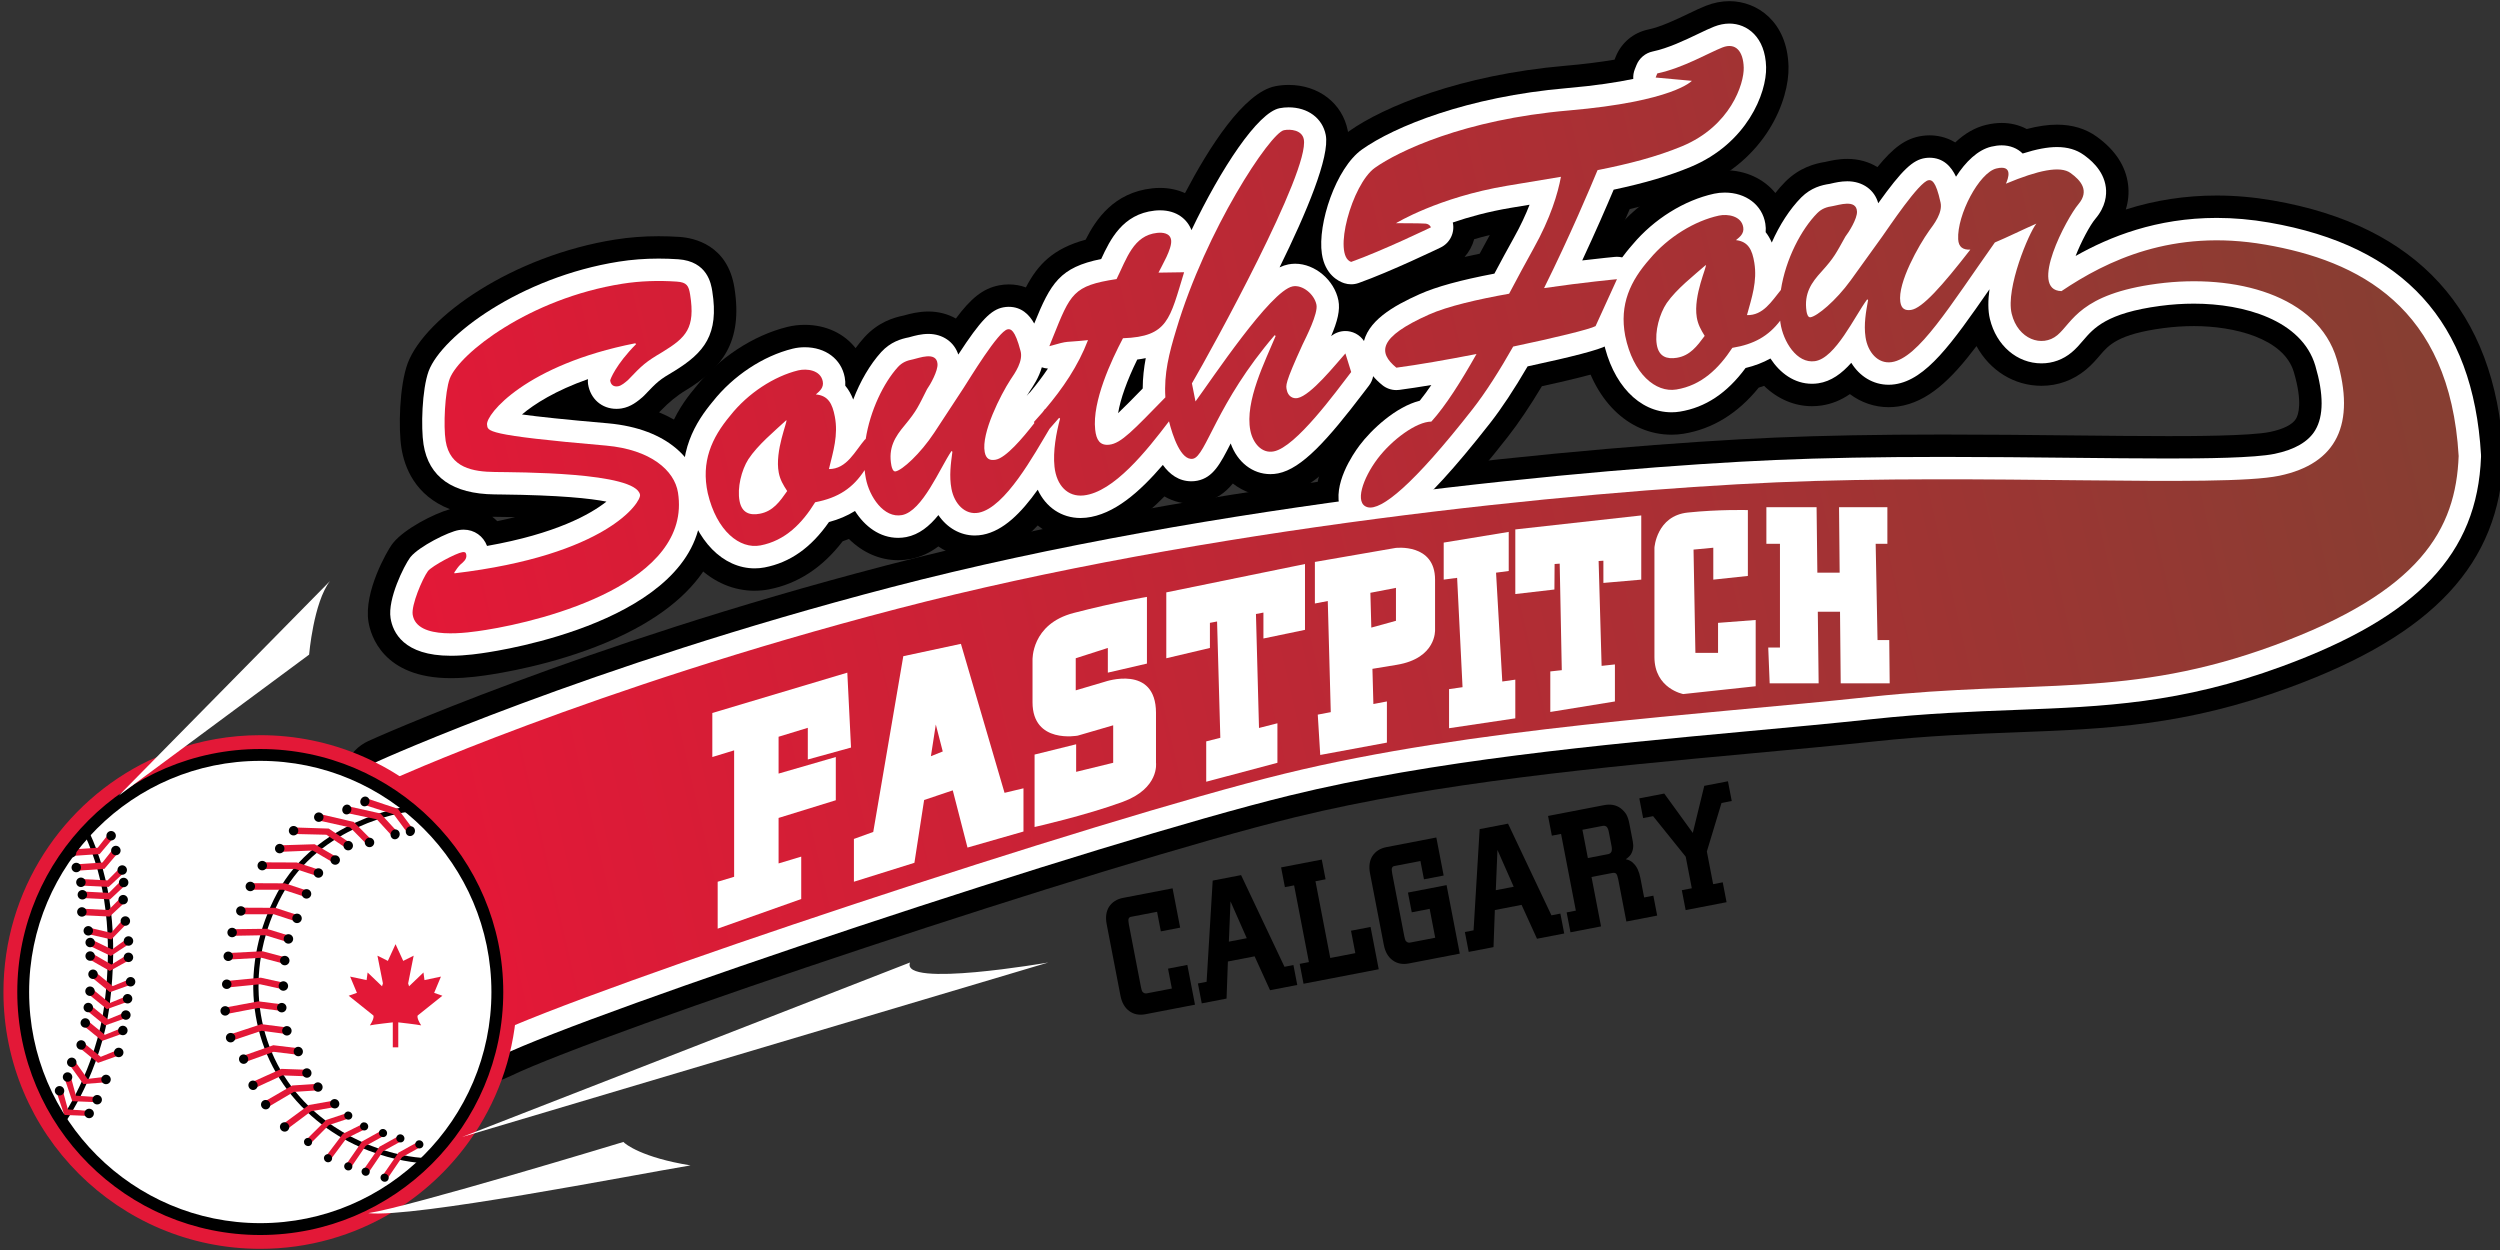 <?xml version="1.0" encoding="UTF-8"?>
<svg id="Layer_1" xmlns="http://www.w3.org/2000/svg" version="1.1" xmlns:xlink="http://www.w3.org/1999/xlink" viewBox="0 0 300 150">
  <rect x="0" y="0" width="300" height="150" fill="#333333" stroke="none"/>
  <!-- Generator: Adobe Illustrator 29.0.0, SVG Export Plug-In . SVG Version: 2.1.0 Build 186)  -->
  <defs>
    <style>
      .st0 {
        fill: url(#linear-gradient2);
      }

      .st1 {
        fill: #fff;
      }

      .st2 {
        fill: url(#linear-gradient1);
      }

      .st3 {
        fill: #e31837;
      }

      .st4 {
        fill: url(#linear-gradient3);
      }

      .st5 {
        fill: url(#linear-gradient);
      }
    </style>
    <linearGradient id="linear-gradient" x1="53.996" y1="95.017" x2="289.089" y2="40.491" gradientUnits="userSpaceOnUse">
      <stop offset="0" stop-color="#e31837"/>
      <stop offset="1" stop-color="#873e32"/>
    </linearGradient>
    <linearGradient id="linear-gradient1" x1="45.791" y1="59.643" x2="280.884" y2="5.117" xlink:href="#linear-gradient"/>
    <linearGradient id="linear-gradient2" x1="45.844" y1="59.869" x2="280.937" y2="5.343" xlink:href="#linear-gradient"/>
    <linearGradient id="linear-gradient3" x1="47.129" y1="65.412" x2="282.223" y2="10.886" xlink:href="#linear-gradient"/>
  </defs>
  <path d="M55.261,130.548c-12.967-.002-18.316-18.783-19.256-22.548-.277-1.114-.196-2.263.235-3.325l5.23-12.891c.518-1.276,1.494-2.295,2.748-2.868.249-.113,25.235-11.448,62.081-21.055,38.965-10.16,85.374-14.428,106.653-15.348,5.764-.249,12.371-.37,20.201-.37,5.355,0,10.48.053,15.436.105l.191.002c4.111.042,7.995.083,11.397.083,2.428,0,9.815,0,12.236-.503,1.592-.33,2.696-.89,3.106-1.575.281-.469.82-1.955-.255-5.601-1.202-4.077-7.209-5.524-11.987-5.524-1.214,0-2.454.083-3.685.245-5.422.717-6.56,2.049-7.565,3.224-.459.537-.98,1.147-1.689,1.741-1.527,1.279-3.379,1.955-5.356,1.955-3.301,0-6.194-1.834-7.799-4.764-3.043,4.019-5.823,6.72-9.403,7.246-.38.056-.764.084-1.141.084-1.694,0-3.309-.56-4.651-1.569-1.076.74-2.205,1.192-3.409,1.368-.377.056-.76.083-1.138.083-2.121,0-4.133-.869-5.751-2.44-.211.075-.425.147-.642.213-2.516,3.106-5.546,4.965-9.02,5.532-.474.077-.956.116-1.435.116-5.234,0-9.487-4.231-10.834-10.78-1.421-7.514,2.778-12.274,4.158-13.838,2.861-3.419,7.07-6.028,11.212-6.928.604-.129,1.222-.194,1.844-.194,2.507,0,4.691,1.04,6.071,2.736.386-.487.788-.941,1.201-1.359,1.717-1.705,3.544-2.179,4.81-2.376l.087-.02c.545-.125,1.467-.338,2.54-.338,1.35,0,2.586.352,3.611.985,1.878-2.304,3.374-3.455,5.352-3.745.302-.044.602-.066.894-.066.791,0,1.951.152,3.092.851,1.151-1.082,2.4-1.797,3.7-2.106.656-.156,1.27-.232,1.877-.232,1.079,0,2.105.253,3.004.729,1.352-.352,2.548-.524,3.629-.524,1.838,0,3.441.483,4.766,1.437,2.228,1.603,3.495,3.544,3.768,5.77.122,1,.025,2.007-.277,2.975,3.524-1.124,7.138-1.677,10.911-1.677,2.202,0,4.469.199,6.737.592,17.351,3.007,26.658,13.219,27.662,30.352.01.164.012.338.006.512-.479,12.733-8.388,21.234-25.647,27.569-12.58,4.617-21.905,4.973-32.703,5.385-5.255.2-10.674.407-17.176,1.103-4.637.498-9.584.955-14.822,1.439-17.643,1.631-37.602,3.477-54.671,7.657-23.009,5.635-83.017,25.71-94.107,31.038-1.984.953-4.011,1.436-6.023,1.436h0Z"/>
  <path d="M54.091,81.379c-8.169,0-9.625-5.186-9.877-6.775-.573-3.616,2.254-8.495,2.798-9.242.067-.092.129-.171.192-.248,1.366-1.66,4.799-3.445,6.791-4.012-4.202-1.628-5.464-5.069-5.825-7.347-.365-2.311-.255-7.416.75-10.158,2.126-5.617,12.637-12.908,24.912-14.853,1.671-.265,3.422-.399,5.204-.399.828,0,1.682.029,2.536.086,1.707.12,5.745.955,6.559,6.104,1.046,6.596-1.562,9.679-5.799,12.279q-1.588.94-3.084,2.509c-.052.054-.105.108-.159.16,4.78,1.954,7.065,5.531,7.58,8.783.807,5.092-.542,12.306-11.548,17.759-6.293,3.118-13.324,4.461-16.054,4.893-1.021.162-2.919.462-4.974.462h0ZM59.068,62.012c.213.161.414.338.603.529.757-.157,1.47-.32,2.142-.488-.544-.011-1.112-.02-1.706-.026,0,0-.958-.013-1.039-.015Z"/>
  <path d="M90.576,70.892c-5.114,0-9.385-4.113-10.881-10.477-1.627-7.473,2.437-12.347,3.773-13.949,2.765-3.497,6.9-6.223,11.017-7.237.68-.166,1.379-.249,2.086-.249,2.551,0,4.739,1.053,6.098,2.797.348-.473.71-.918,1.084-1.332,1.64-1.778,3.446-2.331,4.702-2.584l.084-.023c.614-.17,1.648-.457,2.867-.457,1.209,0,2.337.3,3.301.843,1.778-2.39,3.224-3.606,5.189-3.983.39-.075.766-.111,1.151-.111.726,0,1.416.122,2.059.359,1.437-2.758,3.269-4.662,7.171-5.726,1.215-2.416,3.377-5.662,7.996-6.162.29-.032.608-.051.935-.051,1.083,0,2.097.219,2.993.624,2.864-5.456,7.054-12.078,10.83-12.827.518-.103,1.061-.155,1.611-.155,3.593,0,6.441,2.199,7.089,5.473.341,1.722.145,4.852-3.908,13.703,2.664.921,4.861,3.3,5.427,6.159.123.622.145,1.243.096,1.855,1.536.58,2.742,1.842,3.237,3.433l.693,2.231c.52,1.671.192,3.496-.877,4.881l-.603.789c-4.858,6.388-8.194,9.991-11.896,10.724-.479.095-.966.142-1.448.142-1.664,0-3.227-.563-4.515-1.56-.915,1.119-2.064,1.968-3.728,2.298-.408.08-.822.121-1.233.121-.918,0-2.074-.187-3.244-.868-2.363,2.407-5.475,4.83-9.112,5.223-.321.035-.638.051-.948.051-1.942,0-3.72-.637-5.148-1.79-1.589,1.707-3.61,3.274-6.07,3.746-.49.093-.985.14-1.474.14-1.586,0-3.09-.482-4.378-1.372-1.043.786-2.15,1.286-3.344,1.515-.49.094-.985.14-1.473.14-2.191,0-4.259-.907-5.914-2.547-.245.097-.496.189-.752.275-2.427,3.172-5.404,5.113-8.861,5.775-.551.106-1.116.159-1.678.159h0Z"/>
  <path d="M164.431,66.281c-.594,0-1.18-.078-1.741-.231-2.085-.569-3.684-2.068-4.385-4.112-1.384-4.038,1.417-8.407,2.686-10.098.817-1.088,1.966-2.328,3.32-3.439-.055-.042-.109-.084-.162-.128-3.132-2.574-3.492-5.322-3.243-7.174.238-1.764,1.066-3.195,2.228-4.388-.326.061-.658.092-.994.092-.57,0-1.132-.09-1.673-.267-2.395-.783-4.075-2.902-4.495-5.669-.677-4.469,1.81-12.21,5.913-15.121,4.155-2.949,13.435-6.773,25.911-7.85,2.184-.188,4.178-.435,5.95-.737l.139-.348c.67-1.675,2.123-2.895,3.888-3.265,1.536-.322,3.358-1.195,4.822-1.895.796-.381,1.466-.701,2.114-.957.935-.368,1.883-.554,2.821-.554,3.319,0,6.954,2.453,7.092,7.838.103,4.011-2.667,11.192-10.721,14.536-2.403.997-5.076,1.824-8.33,2.572-.381.889-.828,1.915-1.329,3.044,1.66.064,3.209.898,4.176,2.258,1.107,1.559,1.302,3.607.508,5.346l-2.568,5.63c-.48,1.053-1.269,1.907-2.281,2.469-.787.438-2.499,1.079-9.049,2.513-1.442,2.405-2.818,4.445-4.095,6.078-9.031,11.54-13.011,13.858-16.503,13.858ZM176.903,28.703c-.215.787-.608,1.516-1.151,2.131.576-.131,1.178-.261,1.808-.389.411-.766.817-1.517,1.217-2.244-.631.153-1.256.321-1.874.503Z"/>
  <path class="st1" d="M55.261,127.86c-11.203-.002-16.124-18.412-16.648-20.511-.138-.553-.097-1.134.117-1.662l5.23-12.891c.258-.636.75-1.149,1.375-1.435.247-.113,25.093-11.369,61.641-20.899,38.744-10.102,84.916-14.348,106.091-15.264,5.722-.247,12.292-.368,20.085-.368,5.359,0,10.492.054,15.457.105,4.171.043,8.111.084,11.567.084,4.332,0,10.37-.058,12.782-.559,2.404-.499,4.041-1.45,4.866-2.826,1.023-1.707,1.028-4.313.017-7.743-1.62-5.494-8.586-7.452-14.566-7.452-1.331,0-2.689.09-4.037.269-6.444.852-8.003,2.677-9.256,4.143-.41.48-.835.977-1.372,1.427-1.036.868-2.292,1.327-3.63,1.327-2.933,0-5.421-2.14-6.191-5.324-.248-1.024-.232-2.263-.05-3.57-4.541,6.546-7.6,10.853-11.351,11.404-.25.037-.502.056-.751.056-1.859,0-3.485-1.007-4.483-2.634-1.122,1.271-2.409,2.233-3.968,2.462-.247.036-.499.055-.747.055-2.12,0-3.842-1.284-4.986-3.034-.895.499-1.885.876-2.985,1.143-2.224,3.017-4.809,4.732-7.875,5.232-.33.054-.667.081-1.002.081-3.903,0-7.122-3.389-8.201-8.634-1.046-5.531,1.511-9.217,3.541-11.518,2.537-3.03,6.186-5.302,9.767-6.08.415-.089.84-.133,1.274-.133,2.549,0,4.505,1.497,4.868,3.724.06.368.069.71.04,1.027.286.36.531.776.733,1.245.928-2.106,2.16-4.019,3.542-5.418,1.18-1.171,2.439-1.481,3.407-1.623.023-.005.094-.023.175-.041.468-.108,1.177-.271,1.942-.271,1.858,0,3.274,1.045,3.709,2.633,2.883-4.026,4.163-5.204,5.644-5.421.159-.023.328-.038.504-.038,1.677,0,2.622,1.07,3.186,2.277,1.149-1.793,2.62-3.221,4.229-3.604.449-.107.859-.159,1.254-.159.996,0,1.88.351,2.516.982,1.645-.526,2.988-.777,4.117-.777,1.262,0,2.338.313,3.196.931.595.428,2.403,1.73,2.67,3.914.111.911-.016,2.303-1.252,3.76-.662.781-1.717,2.77-2.378,4.466,4.105-2.321,9.715-4.567,16.932-4.567,2.049,0,4.161.186,6.278.553,16.182,2.805,24.503,11.918,25.437,27.861.005.086.006.172.003.259-.438,11.638-7.581,19.157-23.887,25.142-12.183,4.472-21.313,4.82-31.884,5.223-5.289.201-10.758.409-17.355,1.116-4.628.496-9.577.954-14.817,1.438-17.703,1.637-37.767,3.492-55.029,7.719-23.113,5.661-83.46,25.858-94.632,31.226-1.617.777-3.252,1.171-4.859,1.171h0Z"/>
  <path class="st1" d="M54.091,78.691c-5.662,0-6.955-2.824-7.222-4.508-.37-2.33,1.63-6.297,2.316-7.239.031-.042.064-.085.097-.125,1.021-1.241,4.53-3.014,5.787-3.213.209-.033.399-.047.571-.047,1.286,0,2.365.777,2.804,1.953,8.269-1.463,12.407-3.801,14.328-5.319-1.898-.375-5.567-.777-12.636-.855l-.788-.01c-5.028-.056-7.902-2.074-8.524-5.995-.317-2.003-.197-6.586.619-8.813,1.605-4.24,11.05-11.26,22.808-13.123,1.533-.243,3.143-.366,4.783-.366.769,0,1.562.027,2.356.08,3.516.248,3.943,2.953,4.084,3.842.823,5.191-.964,7.368-4.55,9.568-1.83,1.083-1.996,1.238-3.624,2.946-.066.069-.135.134-.207.196-.544.463-1.375,1.17-2.507,1.349-.213.034-.418.049-.614.049-1.753,0-3.121-1.191-3.404-2.964-.03-.192-.033-.394-.012-.602-3.916,1.377-6.449,2.999-7.919,4.239,1.912.264,5.098.612,10.328,1.062,7.331.665,10.511,4.512,11.047,7.891,2.289,14.445-20.731,18.842-25.368,19.576-.947.15-2.71.429-4.554.429h0Z"/>
  <path class="st1" d="M90.575,68.204c-3.82,0-7.064-3.299-8.264-8.404-1.197-5.501,1.256-9.256,3.221-11.612,2.452-3.1,6.036-5.472,9.595-6.348.468-.114.951-.171,1.443-.171,2.495,0,4.377,1.41,4.795,3.591.07.366.089.707.068,1.024.386.46.705,1.015.953,1.664.84-2.198,2.01-4.21,3.358-5.699,1.126-1.22,2.37-1.586,3.331-1.771.026-.007.096-.027.176-.049.518-.143,1.301-.36,2.153-.36,1.736,0,3.106.981,3.592,2.477,2.705-4.15,3.933-5.383,5.403-5.665.222-.042.432-.063.644-.063,1.526,0,2.465.924,3.067,2.008,1.973-4.863,3.071-6.741,8.035-7.745,1.071-2.321,2.566-5.392,6.413-5.808.201-.022.421-.035.646-.035,2.034,0,3.278,1.089,3.775,2.379,3.563-7.453,7.964-14.116,10.571-14.632.349-.069.715-.104,1.088-.104,2.307,0,4.055,1.298,4.452,3.307.515,2.6-2.316,9.344-5.54,15.898.362-.175.708-.291,1.047-.358.271-.054.549-.081.828-.081,2.378,0,4.704,1.975,5.185,4.403.23,1.159-.117,2.517-.872,4.287.482-.397,1.087-.613,1.708-.613.19,0,.382.02.572.062.945.206,1.707.904,1.994,1.828l.694,2.231c.26.837.096,1.747-.439,2.441l-.611.8c-4.357,5.729-7.436,9.155-10.282,9.719-.306.061-.619.091-.926.091-2.147,0-3.965-1.442-4.763-3.683-1.257,2.469-2.111,4.097-4.002,4.472-.235.046-.474.07-.711.07-1.528,0-2.631-.852-3.429-1.964-2.772,3.232-5.858,5.972-9.215,6.334-.224.024-.444.036-.659.036-2.294,0-4.17-1.296-5.14-3.396-2.006,2.814-4.129,4.93-6.584,5.401-.321.061-.647.093-.968.093-1.758,0-3.34-.934-4.368-2.448-1.066,1.322-2.312,2.341-3.861,2.639-.32.061-.644.092-.966.092-2.212,0-4.011-1.372-5.182-3.224-.923.576-1.955,1.013-3.124,1.328-2.138,3.076-4.675,4.862-7.727,5.447-.385.074-.779.111-1.173.111h0ZM136.469,43.146c-1.232,2.523-2.023,4.745-2.295,6.431.793-.747,1.81-1.788,2.908-2.914l.043-.044c.005-1.276.145-2.48.365-3.645-.322.068-.661.125-1.021.171ZM125.017,44.076c-.345,1.235-1.049,2.275-1.513,2.959-.107.164-.213.335-.319.511l.063-.085c.115-.155.244-.294.386-.419.804-.967,1.506-1.9,2.117-2.816-.251-.016-.498-.066-.735-.15Z"/>
  <path class="st1" d="M164.431,63.593c-.354,0-.701-.046-1.032-.136-1.214-.331-2.143-1.203-2.551-2.391-.995-2.902,1.504-6.561,2.294-7.613,1.44-1.918,4.361-4.641,7.227-5.366.437-.538.899-1.163,1.392-1.886-1.328.223-2.649.427-3.847.585-.117.015-.234.023-.351.023-.619,0-1.224-.214-1.707-.612-1.748-1.437-2.517-3.031-2.287-4.74.394-2.927,3.658-4.757,6.798-6.162,1.98-.885,4.92-1.693,8.961-2.46.798-1.498,1.578-2.949,2.336-4.302.82-1.463,1.43-2.793,1.885-3.966l-2.256.374c-2.718.456-5.062,1.107-6.957,1.758.266,1.199-.32,2.451-1.456,3-.243.117-6.003,2.894-9.839,4.261-.291.104-.597.156-.902.156-.282,0-.565-.044-.837-.133-.678-.222-2.294-1.009-2.674-3.517-.544-3.593,1.69-10.313,4.81-12.526,3.88-2.753,12.648-6.334,24.587-7.364,3.423-.295,6.027-.7,7.969-1.105-.025-.393.037-.791.187-1.166l.198-.494c.334-.835,1.064-1.448,1.944-1.633,1.855-.389,3.84-1.34,5.436-2.103.736-.352,1.372-.657,1.935-.879.619-.243,1.236-.367,1.836-.367,2.126,0,4.312,1.614,4.405,5.219.081,3.145-2.309,9.179-9.064,11.985-2.583,1.073-5.472,1.929-9.23,2.729-.825,1.956-2.147,5.01-3.773,8.491,2.283-.273,3.818-.417,3.92-.426.083-.008.167-.012.249-.012.865,0,1.684.417,2.191,1.131.555.782.652,1.8.254,2.672l-2.568,5.63c-.238.523-.638.955-1.14,1.234-.885.492-4.065,1.327-9.461,2.484-1.603,2.748-3.112,5.032-4.495,6.799-8.823,11.274-12.128,12.827-14.387,12.827Z"/>
  <path class="st5" d="M271.825,29.353c-11.113-1.926-19.015,1.926-24.448,5.581-4.001-.099.642-8.791,2.025-10.421s.296-2.865-.938-3.754-3.852-.346-7.754,1.284c.247-.543.938-2.321-1.136-1.827s-4.741,5.581-4.593,8.495c.049.954.595,1.286,1.459,1.243-3.4,4.378-5.77,7.04-7.118,7.238-.716.105-1.164-.144-1.284-.965-.34-2.309,2.241-6.83,3.453-8.529.61-.824,1.644-2.182,1.374-3.4-.57-2.643-1.085-2.725-1.442-2.672-1.118.164-4.785,5.683-5.582,6.796l-3.757,5.218c-1.786,2.464-4.028,4.313-4.832,4.432-.313.046-.433-.461-.471-.717-.316-2.155.591-3.443,1.812-4.775,1.533-1.693,1.733-2.194,2.856-4.194.424-.534,1.421-2.148,1.39-2.983-.047-1.566-2.26-.769-2.886-.677-.761.112-1.327.299-1.885.853-1.882,1.904-3.789,5.473-4.363,9.216-1.115,1.368-2.135,3.076-4.069,3.018.583-2.125,1.246-4.055.883-6.286-.248-1.521-.708-2.539-2.203-2.712.475-.389.996-.786.872-1.547-.223-1.368-1.878-1.619-2.918-1.397-2.882.626-6.09,2.554-8.299,5.204-2.313,2.615-3.662,5.437-2.947,9.224.943,4.582,3.66,6.846,6.138,6.441,3.001-.489,5.072-2.493,6.718-4.999,2.617-.427,4.339-1.416,5.744-3.259.011.091.015.183.029.274.324,2.207,1.954,4.904,4.145,4.582,2.46-.361,4.778-5.42,6.267-7.421l.104.09c-.252,1.4-.532,2.909-.306,4.449.263,1.796,1.481,3.243,3.135,3,3.207-.471,6.949-6.685,12.385-14.361,1.518-.633,3.267-1.508,4.983-2.262-.889,1.087-3.704,7.754-2.963,10.816s3.655,4.099,5.482,2.568,2.667-4.939,12.002-6.174,19.262,1.383,21.534,9.088.066,12.512-6.915,13.961c-6.98,1.449-35.955-.263-60.321.79-24.365,1.054-68.783,5.597-105.529,15.179-36.746,9.582-61.204,20.744-61.204,20.744l-5.23,12.891s5.817,23.295,17.736,17.568c11.919-5.727,72.57-25.882,95.157-31.414,22.587-5.532,49.916-7.046,70.199-9.219,20.283-2.173,31.017.263,48.599-6.19,17.583-6.454,21.797-13.961,22.126-22.719-1.054-17.978-12.1-23.444-23.213-25.37ZM203.61,38.068c.141.862.486,1.482.952,2.239-.923,1.243-1.766,2.37-3.338,2.626-1.192.194-2.171-.114-2.411-1.584-.256-1.572.326-3.696,1.193-4.983,1.19-1.703,3.23-3.285,4.686-4.563.207.07-1.512,3.629-1.082,6.266Z"/>
  <path class="st2" d="M58.224,75.606c7.337-1.162,24.843-5.714,23.134-16.5-.421-2.656-3.271-5.149-8.623-5.635-14.772-1.271-14.17-1.755-14.291-2.514-.147-1.255,4.71-7.191,17.778-9.762l.118.092c-2.433,2.442-3.135,4.275-3.118,4.384.086.542.434.764.944.683.408-.064.866-.47,1.188-.744,1.746-1.832,2.111-2.168,4.164-3.382,2.808-1.723,3.936-2.846,3.301-6.857-.171-1.084-.394-1.494-1.608-1.579-2.216-.149-4.4-.08-6.539.259-11.157,1.768-19.564,8.378-20.705,11.392-.583,1.593-.771,5.678-.488,7.467.516,3.252,3.301,3.7,5.918,3.729,2.514.046,16.97-.022,17.407,2.742.137.867-3.97,7.241-22.271,9.418l-.017-.108c.254-.374.466-.686.737-.951.323-.273.789-.625.704-1.167-.052-.325-.213-.355-.468-.315-.764.121-3.607,1.628-4.133,2.266-.686.942-2.014,4.097-1.834,5.236.498,3.144,6.714,2.158,8.7,1.844Z"/>
  <path class="st0" d="M91.243,65.453c2.987-.573,5.001-2.632,6.577-5.183,2.794-.536,4.535-1.707,5.937-3.859.035.337.081.671.145,1.002.42,2.191,2.165,4.813,4.341,4.396,2.442-.468,4.537-5.623,5.937-7.688l.108.085c-.19,1.41-.404,2.93-.111,4.458.341,1.783,1.621,3.176,3.264,2.861,3.196-.613,6.668-7.017,8.499-10.063l1.157-1.325.111.102c-.461,1.704-.868,3.913-.668,5.773.244,2.254,1.587,3.647,3.501,3.44,3.61-.39,7.574-5.381,10.24-8.894.424,1.705,1.436,4.776,2.881,4.49,1.55-.307,2.804-6.68,9.798-14.825l.12.092c-1.226,2.958-3.731,7.846-3.037,11.348.297,1.501,1.359,2.793,2.812,2.505,2.664-.527,7.445-7.137,9.288-9.524l-.694-2.231c-1.195,1.335-4.136,5.037-5.735,5.354-.581.115-1.154-.233-1.297-.956-.11-.556-.289-.693,1.888-5.458.428-.893,1.88-3.724,1.671-4.78-.253-1.279-1.691-2.438-2.854-2.208-2.663.528-9.717,11.169-11.661,13.808l-.43-2.168c2.406-4.117,14.174-25.513,13.425-29.294-.22-1.112-1.604-1.242-2.38-1.088-1.647.326-9.358,11.964-12.925,23.937-.86,2.825-1.487,5.275-1.306,8.124-3.834,3.918-5.295,5.525-6.738,5.681-1.129.122-1.552-.574-1.686-1.813-.365-3.381,1.933-8.303,3.335-10.963,5.442-.189,5.61-2.316,7.338-7.919l-3.074.047c.406-.842,1.628-2.855,1.519-3.87-.097-.901-1.049-.969-1.687-.9-2.847.308-3.641,3.072-4.863,5.542-5.228.793-5.524,1.738-7.638,6.982l-.431,1.072c2.554-.732,1.645-.406,4.64-.729-1.185,3.099-3.029,5.797-5.138,8.285l-.011-.035c-.089.12-.196.264-.31.417-.337.389-.68.774-1.028,1.154l.05.135c-1.418,1.825-3.405,4.158-4.632,4.393-.711.136-1.169-.093-1.325-.908-.44-2.292,1.941-6.921,3.078-8.672.574-.849,1.548-2.25,1.224-3.456-.684-2.615-1.202-2.675-1.557-2.607-1.111.213-4.533,5.887-5.28,7.034l-3.526,5.376c-1.677,2.54-3.835,4.485-4.634,4.638-.311.06-.453-.441-.502-.696-.411-2.139.441-3.465,1.602-4.849,1.458-1.759,1.636-2.268,2.67-4.315.401-.553,1.326-2.209,1.259-3.041-.116-1.562-2.292-.67-2.913-.551-.755.145-1.313.357-1.846.935-1.686,1.862-3.332,5.19-3.868,8.703l-.032-.074c-1.247,1.442-2.208,3.613-4.371,3.61.523-2.14,1.134-4.088.708-6.307-.29-1.513-.778-2.518-2.277-2.649.464-.403.974-.815.829-1.571-.261-1.362-1.922-1.567-2.956-1.316-2.863.705-6.016,2.722-8.151,5.433-2.24,2.678-3.511,5.537-2.691,9.303,1.07,4.554,3.849,6.741,6.315,6.268ZM89.801,55.112c1.142-1.735,3.138-3.373,4.557-4.692.209.065-1.411,3.671-.908,6.294.164.857.528,1.468,1.014,2.211-.888,1.268-1.7,2.418-3.264,2.718-1.185.227-2.173-.054-2.453-1.518-.3-1.564.223-3.704,1.054-5.014Z"/>
  <path class="st4" d="M162.141,31.428c3.744-1.334,9.572-4.149,9.572-4.149,0,0-.148-.395-.642-.445s-3.556-.049-3.556-.049c0,0,5.087-3.112,13.335-4.494,2.255-.378,4.402-.724,6.463-1.075-.366,1.98-1.236,4.943-3.302,8.632-.946,1.688-1.923,3.524-2.917,5.398-3.726.662-7.387,1.502-9.628,2.505-6.075,2.716-6.124,4.544-3.902,6.371,2.596-.342,6.095-.955,9.618-1.642-1.85,3.276-3.689,6.205-5.42,8.112-1.778,0-4.741,2.173-6.47,4.476-1.729,2.303-2.815,5.352-1.185,5.797s5.482-2.667,12.594-11.755c1.607-2.053,3.269-4.684,4.88-7.523,4.98-1.049,9.21-2.077,9.888-2.454l2.568-5.63s-3.98.37-8.749,1.068c3.108-6.262,5.589-12.146,6.42-14.156,3.698-.733,7.07-1.592,10.132-2.864,5.828-2.42,7.458-7.507,7.408-9.433s-.938-3.062-2.568-2.42-4.741,2.469-7.804,3.112l-.198.494,4.346.395s-2.173,2.469-14.767,3.556-20.497,4.916-23.262,6.878c-2.766,1.962-5.117,10.556-2.855,11.297Z"/>
  <path class="st3" d="M31.233,88.222c-3.672,0-7.192.645-10.458,1.823l-2.911,1.22C7.539,96.244.414,106.81.414,119.041c0,17.021,13.798,30.819,30.819,30.819,5.801,0,11.226-1.605,15.86-4.392l1.278-.811c3.483-2.335,6.458-5.364,8.74-8.886l.375-.585c2.894-4.696,4.567-10.224,4.567-16.145,0-17.021-13.798-30.819-30.819-30.819Z"/>
  <circle class="st1" cx="31.233" cy="119.041" r="28.448"/>
  <path d="M51.208,139.604c-.939-.025-9.355-.445-15.648-7.507-5.95-6.678-6.843-16.484-2.274-24.982,4.709-8.758,15.256-10.273,15.362-10.288l.085.627c-.103.014-10.336,1.492-14.89,9.96-4.442,8.261-3.582,17.785,2.189,24.263,4.967,5.574,11.887,7.209,15.192,7.296l-.017.631Z"/>
  <path d="M7.715,134.857l-.512-.371c.043-.06,4.347-6.076,5.344-14.109.986-7.943.169-14.771-2.429-20.294l.572-.269c2.649,5.633,3.485,12.577,2.484,20.64-1.018,8.201-5.415,14.342-5.46,14.403Z"/>
  <polygon class="st3" points="7.49 130.702 8.148 133.131 10.968 133.326 10.43 133.904 7.711 133.793 6.798 131.085 7.49 130.702"/>
  <path d="M10.283,133.228c.214-.23.573-.243.803-.029.23.214.243.573.029.803-.214.23-.573.243-.803.029-.23-.214-.243-.573-.029-.803Z"/>
  <path d="M6.728,130.507c.214-.23.573-.243.803-.029s.243.573.029.803-.573.243-.803.029c-.23-.214-.243-.573-.029-.803Z"/>
  <polygon class="st3" points="8.5 101.941 11.726 101.73 13.134 99.948 13.537 100.628 11.959 102.488 8.671 102.713 8.5 101.941"/>
  <path d="M12.847,100.577c-.16-.27-.07-.618.2-.778.27-.16.618-.07.778.2.16.27.07.618-.2.778-.27.16-.618.07-.778-.2Z"/>
  <path d="M8.097,102.617c-.16-.27-.07-.618.2-.778s.618-.07.778.2c.16.27.07.618-.2.778-.27.16-.618.07-.778-.2Z"/>
  <path d="M143.4,120.561l-5.938,1.145c-.757.145-1.408.018-1.951-.38-.544-.4-.896-1.016-1.057-1.85l-1.654-8.581c-.158-.821-.064-1.513.283-2.079.378-.57.941-.928,1.687-1.071l5.939-1.145.909,4.717-2.317.447-.452-2.349-2.993.577c-.061.012-.133.025-.215.041-.09.031-.157.096-.201.196-.052.116-.043.35.025.703l1.446,7.502c.019.102.046.215.081.338.027.139.09.245.188.317.116.109.266.145.451.11l2.992-.576-.46-2.387,2.317-.447.92,4.774Z"/>
  <path d="M155.673,118.195l-3.268.63-1.85-4.064-3.207.618-.161,4.452-2.976.573-.46-2.387,1.043-.201.73-12.146,3.407-.657,5.208,11.002,1.073-.208.46,2.387ZM149.611,112.585l-1.95-4.419-.198,4.833,2.148-.414Z"/>
  <path d="M165.446,116.311l-9.023,1.739-.46-2.387,1.104-.213-1.774-9.207-1.105.213-.456-2.368,4.88-.941.457,2.368-1.212.234,1.775,9.207,3.007-.58-.519-2.69,2.348-.452.979,5.077Z"/>
  <path d="M175.173,114.436l-6.108,1.178c-.757.146-1.408.019-1.95-.38-.545-.4-.897-1.016-1.057-1.85l-1.655-8.581c-.158-.82-.064-1.513.283-2.078.379-.57.941-.928,1.688-1.072l5.985-1.154.88,4.565-2.363.455-.424-2.197-2.992.576c-.062.012-.133.026-.215.042-.09.03-.157.096-.201.196-.052.115-.044.349.024.702l1.446,7.502c.02.102.046.215.082.338.026.14.089.245.188.317.116.11.266.145.451.11l2.992-.576-.668-3.467-2.148.414-.456-2.368,4.634-.894,1.585,8.222Z"/>
  <path d="M187.707,112.019l-3.268.63-1.85-4.064-3.207.618-.161,4.452-2.976.573-.46-2.387,1.043-.201.73-12.146,3.406-.657,5.208,11.002,1.074-.208.46,2.387ZM181.644,106.41l-1.95-4.419-.198,4.833,2.148-.414Z"/>
  <path d="M198.861,109.87l-3.698.713-.979-5.078c-.063-.327-.144-.548-.239-.661-.104-.098-.263-.127-.478-.085l-2.485.479,1.143,5.929-3.668.708-.46-2.387,1.105-.213-1.775-9.207-1.105.213-.456-2.368,6.721-1.296c.777-.15,1.438-.028,1.98.365.274.21.501.453.682.732.16.284.284.647.369,1.088l.42,2.179c.113.58.035,1.093-.228,1.537-.157.227-.364.424-.618.59.397.081.705.245.922.491.4.368.676.95.83,1.746l.453,2.349,1.105-.213.46,2.387ZM193.383,101.514l-.326-1.686c-.056-.29-.144-.495-.262-.617-.137-.104-.292-.14-.465-.107l-2.44.47.654,3.391,2.44-.47c.173-.034.303-.13.389-.292.063-.169.066-.398.011-.689Z"/>
  <path d="M207.809,96.119l-1.227.237-1.759,5.821.755,3.922,1.151-.222.46,2.387-4.91.947-.46-2.388,1.197-.23-.731-3.789-3.913-4.865-1.197.231-.457-2.368,2.993-.576,3.425,4.724,1.378-5.65,2.839-.547.456,2.368Z"/>
  <polygon class="st1" points="102.123 89.707 101.678 80.718 85.479 85.559 85.479 90.843 88.096 90.042 88.096 105.215 86.121 105.808 86.121 111.439 96.147 107.883 96.147 102.795 93.43 103.612 93.43 98.152 100.296 96.029 100.296 90.843 93.43 92.831 93.43 88.41 96.937 87.337 96.937 91.14 102.123 89.707"/>
  <path class="st1" d="M115.31,77.261l-6.915,1.482-3.605,21.089-2.321.84v5.136l7.26-2.272,1.166-7.536,3.437-1.157,1.768,6.866,6.717-1.926v-5.186l-2.272.543-5.235-17.879ZM111.709,90.743l.588-3.801.833,3.233-1.421.568Z"/>
  <path class="st1" d="M138.72,85.559c0-5.877-6.124-3.754-6.124-3.754l-3.507,1.037v-3.852l3.852-1.235v2.963l4.692-1.087v-8.001s-3.655.593-8.791,1.926-4.939,5.68-4.939,5.68v5.038c0,5.038,5.433,4.001,5.433,4.001l4.247-1.238v4.498l-4.445,1.087v-3.309l-4.988,1.235v8.693s6.124-1.383,10.569-3.013,4.001-4.692,4.001-4.692v-5.976Z"/>
  <polygon class="st1" points="139.955 78.99 145.19 77.755 145.19 74.742 146.049 74.577 146.439 88.536 144.746 88.966 144.746 93.807 153.29 91.535 153.29 86.793 151.08 87.356 150.714 73.68 151.611 73.508 151.611 76.619 156.599 75.582 156.599 67.68 139.955 71.087 139.955 78.99"/>
  <path class="st1" d="M172.207,69.556c0-4.396-4.741-3.803-4.741-3.803l-9.68,1.679v4.988l1.547-.298.359,13.336-1.56.297.296,4.84,8.001-1.482v-4.939l-1.623.309-.114-4.223c.69-.114,1.626-.268,2.922-.482,4.791-.79,4.593-4.198,4.593-4.198v-6.026ZM167.515,74.495l-2.957.817-.112-4.176,3.069-.592v3.951Z"/>
  <polygon class="st1" points="179.526 68.721 181.047 68.519 181.047 63.827 173.244 65.111 173.244 69.556 174.855 69.342 175.505 82.463 173.886 82.694 173.886 87.386 181.837 86.201 181.837 81.558 180.275 81.781 179.526 68.721"/>
  <polygon class="st1" points="181.837 71.285 186.529 70.742 186.552 67.68 187.164 67.638 187.414 80.421 186.036 80.57 186.036 85.435 193.79 84.176 193.79 79.731 192.193 79.904 191.835 67.323 192.407 67.284 192.407 69.951 196.951 69.556 196.951 61.852 181.837 63.531 181.837 71.285"/>
  <path class="st1" d="M206.164,78.348h-2.716l-.224-12.397,2.371-.224v3.83l4.149-.445v-7.902s-3.457-.099-7.211.296-4.001,4.221-4.001,4.221v13.115c0,3.803,3.457,4.445,3.457,4.445l8.693-.938v-7.952l-4.517.346v3.605Z"/>
  <polygon class="st1" points="220.885 82.003 226.762 82.003 226.71 76.81 225.304 76.81 225.08 65.259 226.485 65.259 226.485 60.864 220.684 60.864 220.759 68.717 218.082 68.717 217.99 60.864 211.965 60.864 211.965 65.259 213.595 65.259 213.595 77.706 212.189 77.706 212.36 82.003 218.237 82.003 218.137 73.409 220.803 73.409 220.885 82.003"/>
  <path class="st3" d="M50.124,121.86l2.963-2.371-.988-.346.815-1.951-1.976.42-.123-.914-1.729,1.655-.107-.346.659-3.326-1.251.626-.922-2.008-.922,2.008-1.251-.626.658,3.326-.107.346-1.729-1.655-.123.914-1.976-.42.815,1.951-.988.346,2.963,2.371s.173.272-.42,1.185c.42-.099,2.749-.362,2.749-.362v2.996h.658v-2.996s2.33.263,2.749.362c-.593-.914-.42-1.185-.42-1.185Z"/>
  <path d="M31.233,148.201c-16.079,0-29.159-13.081-29.159-29.16s13.081-29.16,29.159-29.16,29.159,13.081,29.159,29.16-13.081,29.16-29.159,29.16ZM31.233,91.304c-15.294,0-27.737,12.442-27.737,27.737s12.443,27.737,27.737,27.737,27.737-12.442,27.737-27.737-12.443-27.737-27.737-27.737Z"/>
  <polygon class="st3" points="36.658 107.641 34.001 106.771 30.039 106.771 30.039 105.981 34.187 106 36.903 106.889 36.658 107.641"/>
  <path d="M30.607,106.376c0,.314-.254.568-.568.568s-.568-.254-.568-.568.254-.568.568-.568.568.254.568.568Z"/>
  <path d="M37.349,107.265c0,.314-.254.568-.568.568s-.568-.254-.568-.568.254-.568.568-.568.568.254.568.568Z"/>
  <polygon class="st3" points="38.09 105.139 35.434 104.269 31.471 104.269 31.471 103.479 35.619 103.498 38.336 104.387 38.09 105.139"/>
  <path d="M32.039,103.874c0,.314-.254.568-.568.568s-.568-.254-.568-.568.254-.568.568-.568.568.254.568.568Z"/>
  <path d="M38.781,104.763c0,.314-.254.568-.568.568s-.568-.254-.568-.568.254-.568.568-.568.568.254.568.568Z"/>
  <polygon class="st3" points="40.076 103.568 37.519 102.063 33.537 102.226 33.594 101.438 37.76 101.308 40.375 102.836 40.076 103.568"/>
  <path d="M34.132,101.872c-.023.313-.294.548-.607.526s-.548-.294-.526-.607c.023-.313.294-.548.607-.526s.548.294.526.607Z"/>
  <path d="M40.792,103.243c-.023.313-.294.548-.607.526-.313-.023-.548-.294-.526-.607.023-.313.294-.548.607-.526.313.023.548.294.526.607Z"/>
  <polygon class="st3" points="41.616 101.833 39.16 100.168 35.176 100.076 35.282 99.293 39.448 99.429 41.961 101.121 41.616 101.833"/>
  <path d="M35.792,99.762c-.042.311-.329.528-.64.486-.311-.042-.528-.329-.486-.64.042-.311.329-.528.64-.486.311.042.528.329.486.64Z"/>
  <path d="M42.351,101.554c-.042.311-.329.528-.64.486-.311-.042-.528-.329-.486-.64.042-.311.329-.528.64-.486.311.042.528.329.486.64Z"/>
  <polygon class="st3" points="44.102 101.409 42.017 99.297 38.127 98.432 38.384 97.685 42.444 98.629 44.579 100.778 44.102 101.409"/>
  <path d="M38.792,98.243c-.102.297-.425.454-.722.352-.297-.102-.454-.425-.352-.722.102-.297.425-.454.722-.352.297.102.454.425.352.722Z"/>
  <path d="M44.878,101.278c-.102.297-.425.454-.722.352s-.454-.425-.352-.722c.102-.297.425-.454.722-.352.297.102.454.425.352.722Z"/>
  <polygon class="st3" points="47.176 100.46 45.221 98.322 41.484 97.534 41.754 96.748 45.653 97.614 47.655 99.789 47.176 100.46"/>
  <path d="M42.133,97.318c-.107.312-.424.485-.708.388-.284-.098-.427-.43-.32-.741.107-.312.424-.485.708-.388.284.098.427.43.32.741Z"/>
  <path d="M47.93,100.301c-.107.312-.424.485-.708.388-.284-.098-.427-.43-.32-.741.107-.312.424-.485.708-.388.284.098.427.43.32.741Z"/>
  <polygon class="st3" points="48.972 100.049 47.248 97.72 43.612 96.55 43.962 95.797 47.75 97.06 49.517 99.431 48.972 100.049"/>
  <path d="M44.28,96.402c-.139.299-.472.439-.745.312-.272-.127-.38-.472-.241-.77s.472-.439.745-.312c.272.127.38.471.241.77Z"/>
  <path d="M49.737,99.969c-.139.299-.472.439-.745.312s-.38-.471-.241-.77c.139-.299.472-.439.745-.312s.38.471.241.77Z"/>
  <polygon class="st3" points="35.522 110.58 32.865 109.71 28.903 109.71 28.903 108.92 33.051 108.939 35.767 109.828 35.522 110.58"/>
  <path d="M29.471,109.315c0,.314-.254.568-.568.568s-.568-.254-.568-.568.254-.568.568-.568.568.254.568.568Z"/>
  <path d="M36.213,110.204c0,.314-.254.568-.568.568s-.568-.254-.568-.568.254-.568.568-.568.568.254.568.568Z"/>
  <polygon class="st3" points="9.784 109.039 13.013 109.205 14.62 107.599 14.94 108.322 13.156 109.985 9.865 109.825 9.784 109.039"/>
  <path d="M14.261,108.191c-.127-.287.002-.622.289-.749s.622.002.749.289c.127.287-.002.622-.289.749-.287.127-.622-.002-.749-.289Z"/>
  <path d="M9.305,109.662c-.127-.287.002-.622.289-.749.287-.127.622.002.749.289.127.287-.002.622-.289.749s-.622-.002-.749-.289Z"/>
  <polygon class="st3" points="10.613 111.301 13.335 111.942 14.936 110.142 15.146 110.904 13.361 112.734 10.577 112.091 10.613 111.301"/>
  <path d="M14.494,110.674c-.084-.302.094-.615.396-.699.302-.084.615.094.699.396.084.302-.094.615-.396.699-.302.084-.615-.094-.699-.396Z"/>
  <path d="M10.048,111.848c-.084-.302.094-.615.396-.699.302-.083.615.094.699.396.084.302-.094.615-.396.699-.302.084-.615-.094-.699-.396Z"/>
  <polygon class="st3" points="10.927 112.72 13.445 113.934 15.398 112.524 15.438 113.313 13.299 114.714 10.72 113.483 10.927 112.72"/>
  <path d="M14.851,112.948c-.016-.313.225-.58.538-.596.313-.016.58.225.596.538.016.313-.225.58-.538.596-.313.016-.58-.225-.596-.538Z"/>
  <path d="M10.256,113.131c-.016-.313.225-.58.538-.596.313-.016.58.225.596.538.016.313-.225.58-.538.596-.313.016-.58-.225-.596-.538Z"/>
  <polygon class="st3" points="10.951 114.353 13.373 115.749 15.424 114.485 15.407 115.275 13.17 116.515 10.689 115.099 10.951 114.353"/>
  <path d="M14.848,114.868c.007-.314.267-.562.581-.555.314.007.562.267.555.581-.007.314-.267.562-.581.555-.314-.007-.562-.267-.555-.58Z"/>
  <path d="M10.252,114.713c.007-.314.267-.562.581-.555.314.007.562.267.555.581-.007.314-.267.562-.581.555-.314-.007-.562-.267-.555-.58Z"/>
  <polygon class="st3" points="11.353 116.563 13.516 118.334 15.745 117.422 15.599 118.199 13.191 119.058 10.973 117.256 11.353 116.563"/>
  <path d="M15.114,117.705c.058-.308.355-.511.663-.453.308.058.511.355.453.663s-.355.511-.663.453c-.308-.058-.511-.355-.453-.663Z"/>
  <path d="M10.605,116.805c.058-.308.355-.511.663-.453.308.058.511.355.453.663-.058.308-.355.511-.663.453-.308-.058-.511-.355-.453-.663Z"/>
  <polygon class="st3" points="10.992 118.6 13.155 120.371 15.384 119.459 15.238 120.236 12.83 121.095 10.612 119.293 10.992 118.6"/>
  <path d="M14.753,119.742c.058-.308.355-.511.663-.453.308.058.511.355.453.663-.058.308-.355.511-.663.453-.308-.058-.511-.355-.453-.663Z"/>
  <path d="M10.244,118.841c.058-.308.355-.511.663-.453.308.058.511.355.453.663-.058.308-.355.511-.663.453-.308-.058-.511-.355-.453-.663Z"/>
  <polygon class="st3" points="10.785 120.558 12.947 122.33 15.177 121.418 15.031 122.194 12.623 123.053 10.405 121.252 10.785 120.558"/>
  <path d="M14.546,121.701c.058-.308.355-.511.663-.453.308.058.511.355.453.663-.058.308-.355.511-.663.453-.308-.058-.511-.355-.453-.663Z"/>
  <path d="M10.036,120.8c.058-.308.355-.511.663-.453s.511.355.453.663c-.058.308-.355.511-.663.453-.308-.058-.511-.355-.453-.663Z"/>
  <polygon class="st3" points="10.424 122.409 12.587 124.181 14.816 123.268 14.67 124.045 12.262 124.904 10.044 123.102 10.424 122.409"/>
  <path d="M14.185,123.552c.058-.308.355-.511.663-.453.308.058.511.355.453.663s-.355.511-.663.453c-.308-.058-.511-.355-.453-.663Z"/>
  <path d="M9.676,122.651c.058-.308.355-.511.663-.453.308.058.511.355.453.663-.058.308-.355.511-.663.453s-.511-.355-.453-.663Z"/>
  <polygon class="st3" points="9.929 125.047 12.091 126.819 14.321 125.906 14.175 126.683 11.767 127.542 9.549 125.741 9.929 125.047"/>
  <path d="M13.69,126.19c.058-.308.355-.511.663-.453.308.058.511.355.453.663-.058.308-.355.511-.663.453-.308-.058-.511-.355-.453-.663Z"/>
  <path d="M9.181,125.289c.058-.308.355-.511.663-.453s.511.355.453.663c-.058.308-.355.511-.663.453-.308-.058-.511-.355-.453-.663Z"/>
  <polygon class="st3" points="8.884 127.196 10.506 129.473 12.897 129.178 12.552 129.889 10.003 130.086 8.335 127.766 8.884 127.196"/>
  <path d="M12.213,129.286c.137-.282.477-.4.759-.263.282.137.4.477.263.759-.137.282-.477.4-.759.263s-.4-.477-.263-.759Z"/>
  <path d="M8.099,127.233c.137-.282.477-.4.759-.263s.4.477.263.759c-.137.282-.477.4-.759.263-.282-.137-.4-.477-.263-.759Z"/>
  <polygon class="st3" points="8.453 129.052 9.111 131.48 11.932 131.676 11.393 132.254 8.674 132.143 7.761 129.435 8.453 129.052"/>
  <path d="M11.247,131.578c.214-.23.573-.243.803-.029.23.214.243.573.029.803-.214.23-.573.243-.803.029-.23-.214-.243-.573-.029-.803Z"/>
  <path d="M7.691,128.857c.214-.23.573-.243.803-.029.23.214.243.573.029.803-.214.23-.573.243-.803.029-.23-.214-.243-.573-.029-.803Z"/>
  <polygon class="st3" points="9.844 106.977 13.073 107.144 14.68 105.538 15 106.26 13.216 107.924 9.925 107.764 9.844 106.977"/>
  <path d="M14.321,106.129c-.127-.287.002-.622.289-.749s.622.002.749.289c.127.287-.002.622-.289.749s-.622-.002-.749-.289Z"/>
  <path d="M9.365,107.601c-.127-.287.002-.622.289-.749.287-.127.622.002.749.289s-.002.622-.289.749-.622-.002-.749-.289Z"/>
  <polygon class="st3" points="9.671 105.481 12.9 105.648 14.506 104.042 14.826 104.764 13.043 106.428 9.751 106.268 9.671 105.481"/>
  <path d="M14.147,104.633c-.127-.287.002-.622.289-.749.287-.127.622.002.749.289.127.287-.002.622-.289.749s-.622-.002-.749-.289Z"/>
  <path d="M9.191,106.105c-.127-.287.002-.622.289-.749.287-.127.622.002.749.289.127.287-.002.622-.289.749-.287.127-.622-.002-.749-.289Z"/>
  <polygon class="st3" points="9.068 103.716 12.294 103.504 13.702 101.722 14.105 102.402 12.527 104.262 9.239 104.487 9.068 103.716"/>
  <path d="M13.415,102.351c-.16-.27-.07-.618.2-.778.27-.16.618-.07.778.2s.07.618-.2.778c-.27.16-.618.07-.778-.2Z"/>
  <path d="M8.665,104.391c-.16-.27-.07-.618.2-.778.27-.16.618-.07.778.2.16.27.07.618-.2.778-.27.16-.618.07-.778-.2Z"/>
  <polygon class="st3" points="34.495 113.049 31.824 112.227 27.862 112.297 27.848 111.507 31.996 111.453 34.727 112.293 34.495 113.049"/>
  <path d="M28.423,111.892c.006.314-.244.572-.558.578s-.572-.244-.578-.558.244-.572.558-.578.572.244.578.558Z"/>
  <path d="M35.179,112.661c.006.314-.244.572-.558.578s-.572-.244-.578-.558.244-.572.558-.578c.314-.006.572.244.578.558Z"/>
  <polygon class="st3" points="34.07 115.652 31.369 114.931 27.413 115.15 27.369 114.361 31.512 114.15 34.273 114.887 34.07 115.652"/>
  <path d="M27.958,114.724c.017.313-.222.581-.536.599-.313.017-.581-.222-.599-.536-.017-.313.222-.581.536-.599.313-.017.581.222.599.536Z"/>
  <path d="M34.739,115.238c.017.313-.222.581-.536.599-.313.017-.581-.222-.599-.536-.017-.313.222-.581.536-.599.313-.017.581.222.599.536Z"/>
  <polygon class="st3" points="33.922 118.708 31.191 118.108 27.249 118.503 27.17 117.717 31.299 117.322 34.091 117.936 33.922 118.708"/>
  <path d="M27.775,118.053c.031.312-.196.591-.508.622-.312.031-.591-.196-.622-.509s.196-.591.509-.622c.312-.031.59.196.622.509Z"/>
  <path d="M34.571,118.265c.031.312-.196.591-.509.622s-.591-.196-.622-.509c-.031-.312.196-.59.509-.622.312-.031.591.196.622.508Z"/>
  <polygon class="st3" points="33.76 121.312 30.988 120.954 27.096 121.695 26.948 120.919 31.026 120.162 33.861 120.527 33.76 121.312"/>
  <path d="M27.58,121.201c.059.308-.144.606-.452.664-.308.059-.606-.144-.664-.452-.059-.308.144-.606.452-.664.308-.059.606.144.664.452Z"/>
  <path d="M34.369,120.813c.059.308-.144.605-.452.664-.308.059-.606-.144-.664-.452-.059-.308.144-.606.452-.664.308-.059.606.143.664.452Z"/>
  <polygon class="st3" points="34.401 124.092 31.388 123.69 27.775 124.904 27.578 124.139 31.375 122.897 34.451 123.303 34.401 124.092"/>
  <path d="M28.226,124.379c.078.304-.104.614-.408.692-.304.078-.614-.104-.692-.408-.078-.304.104-.614.408-.692.304-.078.613.104.692.408Z"/>
  <path d="M34.976,123.555c.078.304-.104.614-.408.692-.304.078-.613-.104-.692-.408-.078-.304.104-.614.408-.692.304-.078.613.104.692.408Z"/>
  <polygon class="st3" points="35.783 126.578 32.832 126.217 29.339 127.477 29.126 126.716 32.798 125.426 35.81 125.79 35.783 126.578"/>
  <path d="M29.765,126.948c.084.302-.086.614-.38.696-.294.082-.601-.096-.686-.398-.084-.302.086-.614.38-.696.294-.082.601.096.686.398Z"/>
  <path d="M36.329,126.035c.084.302-.086.614-.38.696-.294.082-.601-.096-.686-.398s.086-.614.38-.696.601.096.686.398Z"/>
  <polygon class="st3" points="36.846 129.156 33.874 129.049 30.503 130.604 30.225 129.864 33.773 128.264 36.806 128.368 36.846 129.156"/>
  <path d="M30.882,130.04c.11.294-.033.619-.319.726s-.607-.044-.717-.338.033-.619.319-.726c.286-.107.607.044.717.338Z"/>
  <path d="M37.344,128.568c.11.294-.033.619-.319.726s-.607-.044-.717-.338.033-.619.319-.726c.286-.107.607.044.717.338Z"/>
  <polygon class="st3" points="38.218 130.836 35.251 131.029 32.053 132.915 31.703 132.207 35.071 130.258 38.099 130.056 38.218 130.836"/>
  <path d="M32.374,132.316c.139.281.03.619-.244.754-.274.136-.609.017-.748-.264s-.03-.619.244-.754c.274-.135.609-.017.748.264Z"/>
  <path d="M38.654,130.201c.139.281.03.619-.244.754-.274.135-.609.017-.748-.264-.139-.281-.03-.619.244-.754.274-.135.609-.017.748.264Z"/>
  <polygon class="st3" points="40.265 132.832 37.337 133.345 34.362 135.568 33.937 134.902 37.075 132.598 40.063 132.07 40.265 132.832"/>
  <path d="M34.616,134.937c.169.264.097.612-.161.776-.258.164-.603.083-.772-.181-.169-.264-.097-.612.161-.776.258-.164.603-.083.772.181Z"/>
  <path d="M40.63,132.153c.169.264.097.612-.161.776-.258.164-.603.083-.772-.181-.169-.264-.097-.612.161-.776.258-.164.603-.083.772.181Z"/>
  <polygon class="st3" points="41.93 134.185 39.471 135.003 37.19 137.3 36.738 136.78 39.149 134.392 41.658 133.554 41.93 134.185"/>
  <path d="M37.328,136.724c.179.206.162.515-.039.69-.201.175-.509.149-.689-.057-.179-.206-.162-.515.039-.69.201-.175.509-.149.689.057Z"/>
  <path d="M42.158,133.553c.179.206.162.515-.039.69-.201.175-.51.149-.689-.057s-.162-.515.039-.69c.201-.175.509-.149.689.057Z"/>
  <polygon class="st3" points="43.877 135.46 41.557 136.616 39.623 139.212 39.102 138.761 41.152 136.057 43.518 134.873 43.877 135.46"/>
  <path d="M39.678,138.622c.207.179.233.487.058.689-.174.201-.483.219-.69.04-.207-.179-.233-.487-.058-.689.174-.201.483-.219.69-.04Z"/>
  <path d="M44.013,134.802c.207.179.233.487.058.689-.174.201-.483.219-.69.04-.207-.179-.233-.487-.058-.689.174-.201.483-.219.69-.04Z"/>
  <polygon class="st3" points="46.152 136.25 43.884 137.505 42.063 140.181 41.523 139.752 43.456 136.963 45.769 135.679 46.152 136.25"/>
  <path d="M42.093,139.589c.214.17.254.477.088.686-.166.209-.474.24-.688.07-.214-.17-.253-.477-.088-.686.166-.209.474-.24.688-.07Z"/>
  <path d="M46.26,135.587c.214.17.253.477.088.686-.166.209-.474.24-.688.07s-.254-.477-.088-.686c.166-.209.474-.24.688-.07Z"/>
  <polygon class="st3" points="48.236 136.892 45.968 138.147 44.146 140.823 43.607 140.394 45.54 137.605 47.852 136.321 48.236 136.892"/>
  <path d="M44.177,140.231c.214.17.254.477.088.686-.166.209-.474.24-.688.07-.214-.17-.253-.477-.088-.686.166-.209.474-.24.688-.07Z"/>
  <path d="M48.344,136.229c.214.17.253.477.088.686-.166.209-.474.24-.688.07s-.254-.477-.088-.686c.166-.209.474-.24.688-.07Z"/>
  <polygon class="st3" points="50.511 137.608 48.243 138.863 46.422 141.539 45.882 141.11 47.815 138.321 50.128 137.038 50.511 137.608"/>
  <path d="M46.452,140.947c.214.17.253.477.088.686-.166.209-.474.24-.688.07s-.254-.477-.088-.686c.166-.209.474-.24.688-.07Z"/>
  <path d="M50.62,136.945c.214.17.254.477.088.686-.166.209-.474.24-.688.07s-.253-.477-.088-.686c.166-.209.474-.24.688-.07Z"/>
  <path class="st1" d="M74.811,137.033s-25.682,7.804-30.621,8.544c5.433.593,31.56-4.544,38.672-5.729-5.828-.938-7.853-2.568-8.05-2.815Z"/>
  <path class="st1" d="M109.202,115.499l-53.752,20.941,70.347-20.941s-17.78,3.095-16.595,0Z"/>
  <path class="st1" d="M14.243,95.48l22.851-16.924s.527-6.256,2.502-8.824l-25.353,25.748Z"/>
</svg>
